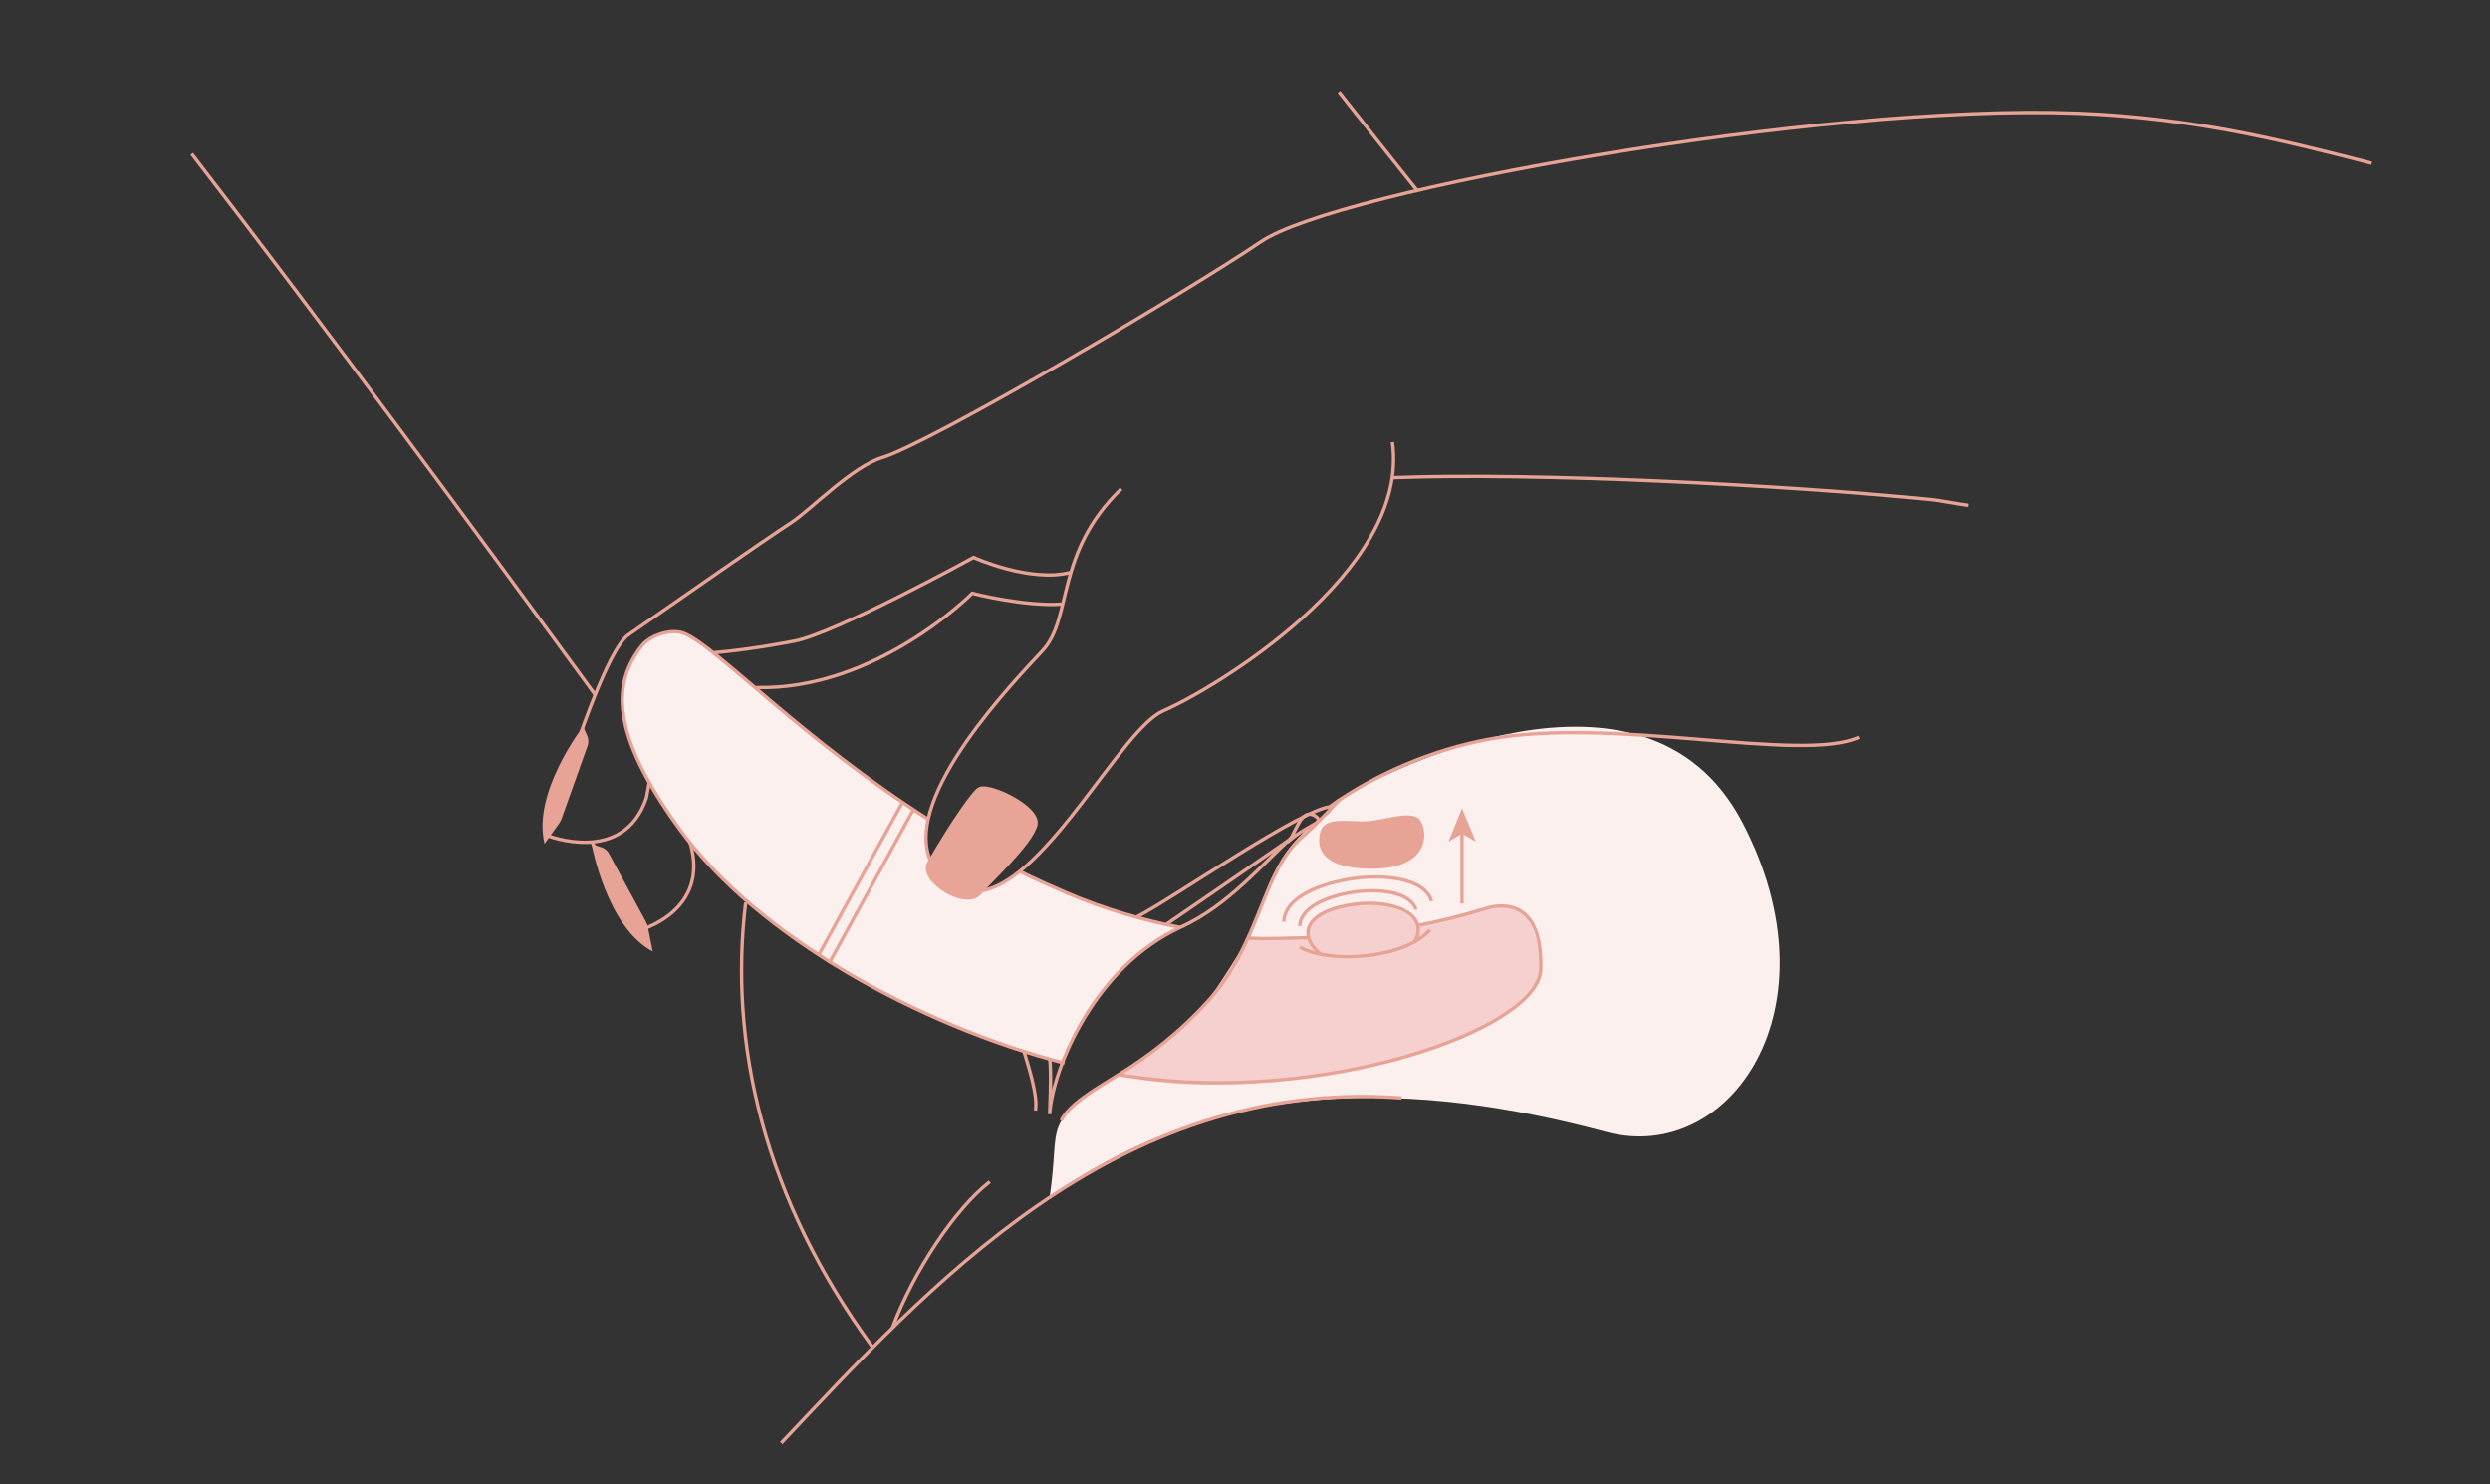 <?xml version="1.0" encoding="utf-8"?>
<!-- Generator: Adobe Illustrator 23.1.1, SVG Export Plug-In . SVG Version: 6.00 Build 0)  -->
<svg version="1.1" id="Layer_1" xmlns="http://www.w3.org/2000/svg" xmlns:xlink="http://www.w3.org/1999/xlink" x="0px" y="0px"
	 viewBox="0 0 736.6 439.1" style="enable-background:new 0 0 736.6 439.1;" xml:space="preserve">
<rect x="0" y="0" width="736.6" height="439.1" fill="#333333" stroke="none"/>
<style type="text/css">
	.st0{fill:none;stroke:#E7A496;stroke-miterlimit:10;}
	.st1{fill:#FCF0EF;}
	.st2{fill:#F6CFCF;}
	.st3{fill:#E7A496;}
	.st4{fill:#E8A597;stroke:#E8A597;stroke-miterlimit:10;}
</style>
<path class="st0" d="M2575.1,1312.1"/>
<path class="st0" d="M176.1,205.6C142.3,159.3,95.2,95.4,56.7,45.5"/>
<path class="st0" d="M258.2,398.6c-32.2-43.9-42.7-90-37.6-131.6"/>
<path class="st0" d="M396.1,27.2c8.3,10.5,16,20.3,23.4,29.5"/>
<path class="st1" d="M310.5,354.2c3.4-22.7-3.1-21.2,20.4-36.2s36.3-30.6,41.5-48.1c5.2-17.5,12.8-23.9,18.3-27.5
	c5.5-3.5,2.1-4.1,9.2-8.1c7.6-4.2,86.5-46.3,115.5,8.9c28.9,55.2-3.8,101.4-40.1,91.7C419.2,319.8,360.7,318,310.5,354.2"/>
<path class="st2" d="M369.3,277.5c0,0-10,16.5-14.3,21.6c-6.7,8-24,18.8-24,18.8s19.1,6.2,55.9,0.7s72.1-19.2,68.9-35.5
	c-3.3-16.3-8.6-16.8-18.5-13.5c-17.4,5.7-37.7,6.8-50.2,7.9C374.5,278.5,369.3,277.5,369.3,277.5z"/>
<ellipse class="st2" cx="403.5" cy="275.7" rx="16.3" ry="8.4"/>
<path class="st0" d="M331,317.9c1.1,0.2,2.2,0.4,3.3,0.5c56.2,8.6,121.1-13.7,121.5-31.7c0.5-20.2-10.8-19.3-15.4-18.2
	c-1.5,0.4-9.2,3-21,5.3"/>
<path class="st0" d="M387.1,277.4c-5.4,0.1-12,0.5-17.9,0.1"/>
<path class="st0" d="M423,275.1c-7.3,8.4-29.3,10.2-38.5,5.1"/>
<path class="st0" d="M418.5,278.6c1-1.7,1.2-3.3,0.9-4.8c-1.2-5.4-10.5-7-16.7-6.5c-9.4,0.8-17,4.3-15.6,10c0.4,1.6,1.5,3.3,3.6,5"
	/>
<path class="st0" d="M316.8,169.3c-12,3.2-28.8-4.4-28.8-4.4s-41.3,22.7-53.2,24.8c0,0-11.9,2.4-23.6,3.4"/>
<path class="st0" d="M701.6,48.3c-24.8-6.4-52.4-13.5-87.2-14.8C538.6,30.6,395.6,56.2,373,71.5s-97.5,59.4-112.1,63.9
	c-8.7,2.6-21.2,15.5-26.7,19.1c-10.9,7.2-29,19.9-48.3,33.3c-8.4,5.8-23.9,59.4-23.9,59.4s22.4,8.9,29.2-11.1l0.9-4.8"/>
<path class="st0" d="M175.1,249.1l14.1,26.1c0,0,21.1-5.6,14.9-26.1"/>
<path class="st1" d="M349.3,274.4c-11-2.1-22.5-5.4-34.1-10.4c-4.6-2-9.1-4-13.5-6.2l-0.1,0c-3.7,3-7.5,5.1-11.1,5.8l0,0
	c-0.2,0.2-0.3,0.3-0.4,0.5c-4.4,5.3-18.5-3.8-15.4-8.9c0.1-0.2,0.2-0.4,0.4-0.6l0,0c-1.5-3.6-1.6-7.8-0.6-12.3l0,0
	c-37.3-23.8-61.7-50.2-71.8-54.8c-4-1.8-10.5,0.5-12.9,3.6c-8.3,10.6-9.9,25.2,11.4,54.4c22.9,31.4,70.1,57.6,113.1,68.9l0,0
	C319.9,300,331.4,282.6,349.3,274.4"/>
<path class="st0" d="M292.8,349.6c-10.1,7.8-22.5,26.3-28.8,43.2"/>
<path class="st0" d="M313.9,331.5c2.5-4.8,9.1-8.7,17-13.6c8.5-5.2,17.8-12.2,26.5-21.8c15.4-17,15.9-37.9,27.4-48.1
	c4.7-4.1,11.5-11.5,11.5-11.5"/>
<path class="st0" d="M380.8,249.2c2.5-2,3.8-10.6,8.3-7.8C392.2,243.5,386.9,243.7,380.8,249.2"/>
<path class="st0" d="M306.3,328.5c0.8-4.1-1.9-12.6-3.4-17.5"/>
<path class="st0" d="M223.7,203.4c35.5,0.9,63.9-27.9,63.9-27.9s15.5,4,26.6,3.2"/>
<path class="st0" d="M412.2,141.3c42.2-1.6,116.1,2.2,159.3,6.5c2.2,0.2,6.5,1.1,10.8,1.7"/>
<path class="st0" d="M549.9,218.1c-17.4,7.8-72.5-6.4-110.1,0.7c-15.9,3-32.7,10-46.3,19.7"/>
<path class="st3" d="M390.5,246.4c0.9-4.2,6-3.7,11.9-3.4s15.6-4.1,17.9-0.1s2.1,14.1-14.5,14.1C391.8,257,389.3,251.6,390.5,246.4z
	"/>
<path class="st0" d="M384.5,274c0.2-5.9,9-9.1,16.1-10.1c6.8-1,16.5-0.3,18.3,5.2"/>
<path class="st0" d="M379.8,272.7c0.2-7.5,11.5-11.5,20.5-12.8c8.6-1.2,21-0.4,23.2,6.7"/>
<path class="st0" d="M231.1,426.9c42.7-45.1,98.6-108.4,183.5-102.1"/>
<path class="st0" d="M274.5,242.3c-37.3-23.8-61.7-50.2-71.8-54.8c-4-1.8-10.5,0.5-12.9,3.6c-8.3,10.6-9.9,25.2,11.4,54.4
	c23,31.5,70.5,57.8,113.7,69"/>
<line class="st0" x1="267" y1="237.3" x2="242.2" y2="282.5"/>
<line class="st0" x1="270.1" y1="239.7" x2="245.3" y2="284.9"/>
<path class="st0" d="M310.5,313.2c0.6,3.3,0,16.4,0,16.4c1-13.9,13.5-43.7,38.8-55.3c14.2-6.5,24-18.7,32.6-26.3"/>
<path class="st0" d="M382,248c0,0-30.4,21-36.9,25.4"/>
<path class="st0" d="M336.2,271.3c10.5-5.3,49.8-32.8,57.9-32.7"/>
<path class="st0" d="M349.3,274.4c-11-2.1-22.5-5.4-34.1-10.4c-4.6-2-9.1-4-13.5-6.2"/>
<g>
	<g>
		<line class="st0" x1="432.5" y1="267.3" x2="432.5" y2="246.1"/>
		<g>
			<polygon class="st3" points="432.5,239.1 436.6,249 432.5,246.6 428.5,249 			"/>
		</g>
	</g>
</g>
<path class="st3" d="M161.1,249.6c-3.8-15.1,11.4-34.7,11.4-34.7l0,0l1.2,2.7c0.4,1,0.5,2.1,0.1,3.1l-7.7,21.6
	c-0.2,0.4-0.4,0.9-0.7,1.3L161.1,249.6z"/>
<path class="st3" d="M193.1,281.5c-13.7-7.2-18.1-31.8-18.1-31.8l0,0l2.8,0.9c1,0.3,1.9,1,2.4,2l10.9,20.1c0.2,0.4,0.4,0.9,0.5,1.3
	L193.1,281.5z"/>
<path class="st0" d="M331.7,144.6c-19.7,19-14.3,38.2-23.3,47.9c-8,8.7-41.3,42.8-33.2,62"/>
<path class="st0" d="M290.6,263.5c19.5-3.6,41.2-47.9,53.5-53.2c14.6-6.3,73.2-41.1,67.8-79.5"/>
<path class="st4" d="M274.8,255.2c7.2-12.4,13.4-21.2,15-21.9c3.2-1.4,18,5.7,16.6,10.8c-1.5,5.6-13.3,16.3-16.3,19.9
	C285.8,269.4,271.7,260.3,274.8,255.2z"/>
</svg>
